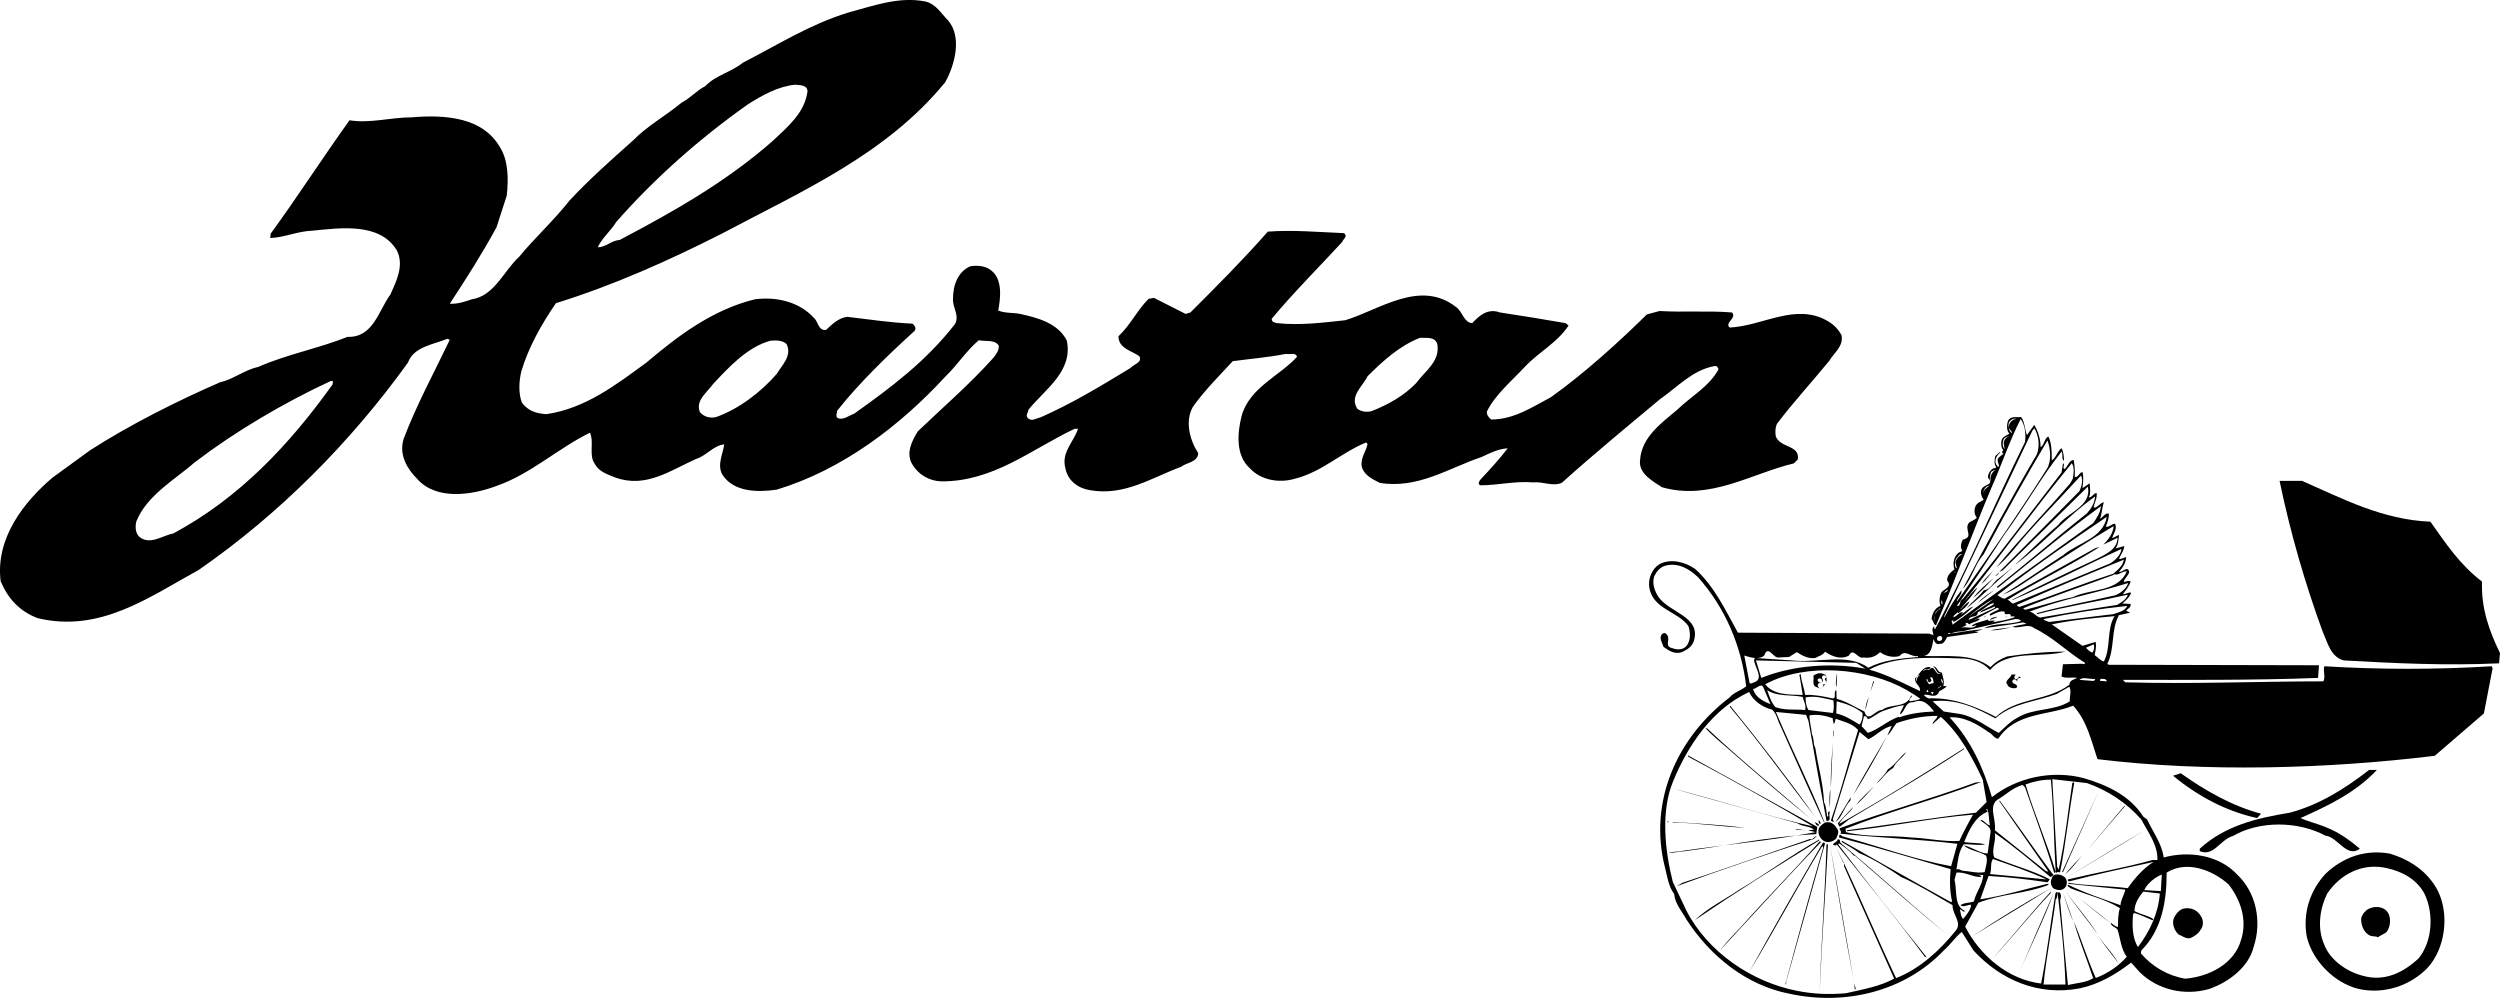 <?xml version="1.0" encoding="UTF-8"?>
<svg xmlns="http://www.w3.org/2000/svg" xmlns:xlink="http://www.w3.org/1999/xlink" version="1.1" id="Ebene_1" x="0px" y="0px" width="165.644px" height="66.119px" viewBox="0 0 165.644 66.119" xml:space="preserve">
<path fill="#000000" d="M93.837,25.378c-0.805,0.838-1.837,1.418-2.9,1.839c-0.324,0.128-0.742,0.063-1-0.129  c-0.547-0.84,0.354-1.484,0.676-2.161c1-1,2.129-2.031,3.484-2.547c0.418,0.032,0.934-0.096,1.129,0.386  C95.45,23.927,94.451,24.54,93.837,25.378 M51.47,24.766c-0.999,1.161-2.481,2.322-4.029,2.87c-0.419,0.097-0.807-0.033-1.064-0.324  c-0.323-0.772,0.484-1.32,0.87-1.868c1.031-1.098,2.258-2.451,3.805-2.87c0.386-0.032,0.805-0.032,1.064,0.225  C52.502,23.573,51.792,24.218,51.47,24.766 M22.033,25.475c-2.837,3.967-6.16,7.515-10.545,9.867  c-0.708,0.129-1.547,0.807-2.255,0.227c-0.259-0.227-0.291-0.678-0.195-1.033c0.709-1.74,2.579-2.773,3.902-3.933  c2.677-2.031,5.836-3.901,8.963-5.353h0.162L22.033,25.475z M40.83,14.706c2.581-2.936,5.547-5.546,8.738-7.803  c0.936-0.582,1.936-1.161,3.095-1.29c0.323,0.032,0.84,0,0.84,0.45c-0.195,1.421-1.291,2.322-2.322,3.29  c-3.128,2.739-6.578,4.676-10.125,6.547c-0.549,0.03-0.902,0.482-1.45,0.482C39.862,15.802,40.506,15.255,40.83,14.706   M121.213,23.894c0.322-0.547,0.935-0.935,0.806-1.675c-0.225-0.419-0.518-0.71-0.902-0.936c-2.129-1.257-4.32,0.322-6.514,0.419  c-0.354-0.322,0.485-0.613,0.162-0.999c-1.582-0.128-3.225,0-4.804-0.096l-0.839,0.224c-1.805,1.773-4.096,3.87-6.354,5.482  c-1.225,0.645-2.449,1.483-3.965,1.483c-0.162-0.13-0.291-0.291-0.291-0.517c0.549-1.127,1.645-2.031,2.514-2.967  c0.937-0.999,2.13-1.578,2.904-2.74l-0.193-0.161c-1.452-0.257-2.903-0.484-4.354-0.709c-0.806-0.289-1.355,0.192-1.839,0.709  c-0.548-0.032-0.644-0.774-1.063-1.063c-2.385-1.872-5.094,0.193-7.351,0.87c-1.483,0.161-2.999,0.354-4.515,0.193  c-0.16-0.032-0.354-0.064-0.354-0.29c1.418-1.709,3.223-3.513,4.674-5.094c0.033-0.161,0.42-0.388,0.097-0.58  c-1.644-0.065-3.353-0.227-5.029-0.099c-1.644,1.87-3.385,3.612-5.126,5.354L78.557,20.8l-2.098-1.063L76.104,19.8  c-0.775,0.775-1.161,1.677-1.999,2.484c0,0.805,0.903,0.966,1.387,1.32c0.225,0.421-0.42,0.549-0.58,0.774  c-1.967,1.192-3.87,2.354-5.997,3.288c-0.259,0.033-0.581,0.323-0.841,0c-0.128-0.161,0.066-0.355,0.066-0.516  c1.097-1.354,2.967-2.547,2.546-4.578c-0.579-1.161-1.934-1.517-3.094-1.773c-0.485-0.097-0.999-0.033-1.452-0.225  c0.162-0.839,0.291-2.065-0.452-2.646c-0.386-0.32-0.902-0.354-1.385-0.291c-0.838,0.356-1.16,1.258-1.16,2.161  c-0.033,0.614,0.45,1.096,0.128,1.677c-1.902,2.45-4.224,4.192-6.675,5.934c-0.354,0.129-0.74,0.452-1.096,0.29  c-0.161-0.129-0.033-0.322-0.033-0.483c1.42-1.806,3.387-3.709,5.127-5.289c0.162-0.193-0.03-0.387-0.128-0.482  c-1.483-0.065-2.902-0.29-4.321-0.452c-0.58,0.063-1,0.483-1.419,0.871c-0.516,0.063-0.516-0.581-0.805-0.808  c-0.936-1.03-2.418-1.418-3.903-1.225c-2.772,0.678-5.062,2.387-7.188,4.193c-2.032,1.482-4.032,3.029-6.612,3.416  c-0.676-0.031-1.257-0.225-1.643-0.773c-0.227-0.612-0.194-1.386-0.033-2.063c0.484-1.612,1.322-3.096,2.29-4.514  c3.837-1.194,7.512-2.838,11.059-4.643c5.288-2.806,10.833-5.225,14.735-9.997c0.645-1.16,1.129-2.998,0.193-4.096  c-0.483-0.481-0.805-1.095-1.515-1.257c-1.774-0.354-3.546,0.324-5.127,0.743c-2.514,0.773-4.642,2.127-6.964,3.319  c-0.806,0.646-1.773,0.808-2.483,1.548C46.15,6,45.731,6.515,45.151,6.806c-0.903,0.773-2.29,1.547-3.225,2.516  c-1.45,1.29-2.902,2.579-4.192,3.966c-1.065,1.354-2.289,2.45-3.32,3.708c-1.032,0.935-1.645,2.612-3.16,2.837  c-0.452,0.161-0.968,0.323-1.452,0.291c1.097-1.677,2.128-3.289,3.096-5.062l0.677-2.097c0.128-1.094,0.097-2.321-0.419-3.159  c-1.129-2.03-3.612-2.226-5.901-2.03c-1.385,0-2.773,0.419-4.095,0.192c-1.806,2.516-3.418,5.03-5.223,7.512l-0.032,0.291  c0.934-0.032,1.805-0.451,2.772-0.484c1.936-0.192,4.482-0.547,5.61,1.29c0.516,1.001-0.032,2.063-0.417,2.935  c-0.775,1.032-1.13,2.87-2.839,2.807c-1.934,0.772-4.03,1.159-5.932,1.997c-0.904,0.193-1.677,0.839-2.484,0.999  c-2.901,1.259-6.028,2.839-8.64,4.515l-2.484,1.807c-1.869,1.581-3.805,3.999-3.449,6.868c0.483,1.16,1.257,1.998,2.45,2.451  c4.16,1,7.416-1.42,10.673-3.193c5.351-3.707,10.059-8.449,13.863-13.734c0.389-1.066,1.679-1.194,2.613-1.581l0.161,0.064  c-1.032,2.159-2.224,4.353-3.062,6.578c-0.323,1.064,0.258,1.998,0.903,2.643c1.29,1.452,3.675,1.065,5.287,0.452  c2.224-0.773,4.096-2.515,6.159-3.514c0.29,0.612-0.098,1.515,0.323,2.062c0.257,0.518,0.869,0.712,1.353,0.904  c2.032,0.741,3.675-0.483,5.353-1.225c0.709-0.227,1.16-0.904,1.87-0.968c-0.097,0.645-0.484,1.354-0.129,2  c0.74,1.158,2.321,1.191,3.61,0.998c4.354-1.322,8.159-4.223,11.19-7.512c0.773-0.741,1.353-1.677,2.193-2.386  c0.45,0.097,1.063-0.064,1.321,0.354c0.032,0.322-0.162,0.548-0.322,0.774c-1.644,1.838-3.386,3.32-5.031,4.9  c-0.387,0.611-0.839,1.483-0.354,2.225c0.387,0.646,1.096,1.064,1.87,1.097c3.483,0.032,5.998-2.128,8.867-3.482h0.226  c-0.291,0.871-1.129,1.581-0.838,2.611c0.161,0.839,0.838,1.323,1.612,1.452c2.289,0.418,4.127-0.838,6.061-1.548  c0.354-0.289,1.097-0.289,1.128-0.903c-0.547-0.839-0.902-2.096-0.355-3.062c0.743-1.063,1.807-2.128,2.645-3.031  c1.193-0.161,2.385-0.257,3.515-0.483c0.257,0.064,0.644-0.129,0.741,0.193c-1.129,1.259-3.161,2.032-3.675,3.935  c-0.291,1.159-0.387,2.611,0.548,3.449c0.709,0.774,1.902,0.999,2.934,0.709c1.837-0.45,3.064-1.709,4.771-2.419l0.096,0.1  c-0.096,0.515-0.482,0.901-0.385,1.514c0.16,0.549,0.676,0.806,1.191,1.064c2.516,0.419,4.547-0.968,6.74-1.709  c0.547-0.259,1.127-0.547,1.74-0.58c-0.547,0.71-1.16,1.386-1.74,1.999c-0.131,0.128-0.291,0.387-0.064,0.451  c1.16,0,2.258-0.29,3.481-0.193c0.677-0.064,1.29,0.29,1.903,0.032c2.192-1.968,4.351-3.74,6.513-5.546  c1.161-0.807,2.161-1.936,3.61-2.193c0.129-0.031,0.258,0.097,0.258,0.226c-0.611,1.129-1.805,1.773-2.74,2.677  c-1.031,0.871-2.354,1.806-2.451,3.321c-0.128,0.902,0.87,1.419,1.452,1.806c3.19,0.902,5.901-0.904,8.737-1.581l0.259-0.257  c0.161-0.969-1.13-0.742-1.451-1.516c-0.063-0.291-0.032-0.613,0.065-0.839C118.828,26.635,120.084,25.282,121.213,23.894"></path>
<path d="M152.522,31.858c2.707,1.194,5.351,2.581,8.511,2.708c1.032,1.453,1.937,2.838,3.42,3.969  c-0.066,1.771,0.482,3.287,1.191,4.738l-0.062,0.678c-3.484,0.16-6.869,0-10.287-0.193c-0.87-0.227-1.063-1.16-1.387-1.871  c-1.192-3.256-2.16-6.609-2.869-10.028H152.522z"></path>
<path d="M130.307,40.306c0.321-0.418,0.836-0.773,1.128-1.193c0.516-0.062,0.645-0.613,1.064-0.836l0.871-0.711  C132.466,38.373,131.371,39.437,130.307,40.306"></path>
<path d="M131.305,38.695c0.194-0.387,0.581-0.645,0.871-1.031C131.917,37.984,131.595,38.437,131.305,38.695"></path>
<path d="M132.273,38.146h-0.064l0.225-0.193C132.466,37.986,132.337,38.082,132.273,38.146"></path>
<path d="M132.079,38.308c-0.419,0.451-0.87,0.936-1.354,1.322C131.113,39.113,131.595,38.726,132.079,38.308"></path>
<path d="M131.047,39.953c0.259-0.324,0.741-0.646,1.063-0.84L131.047,39.953z"></path>
<polygon points="131.5,40.855 131.435,40.919 131.594,40.855 "></polygon>
<path d="M132.337,40.855c-0.098,0.129-0.323,0.129-0.484,0.227C131.917,40.888,132.176,40.919,132.337,40.855"></path>
<polygon points="132.951,40.855 132.822,40.919 133.013,40.855 "></polygon>
<path d="M133.304,41.564c-0.387,0.064-0.903,0.225-1.418,0.193C132.337,41.66,132.822,41.628,133.304,41.564"></path>
<path d="M121.021,44.853v0.387c-0.033-0.193-0.227-0.227,0-0.355c-0.033-0.096-0.099-0.16-0.162-0.127  c-0.099-0.033-0.16,0.064-0.131,0.16c0,0.064,0.098,0.162,0.032,0.258c-0.062,0,0-0.193-0.159-0.225c-0.064,0-0.162,0-0.162,0.096  c-0.031,0.098,0.098,0.162,0.129,0.162h0.099c-0.099,0.031-0.228,0.064-0.228,0.193c0,0.064,0.064,0.16,0.129,0.193  c0.227,0.064,0.227-0.162,0.258-0.291c0.033,0.066,0.097,0.033,0.129,0.033c-0.16,0.096-0.227,0.387-0.482,0.225  c-0.484-0.096-0.259-0.449-0.322-0.805c0.289-0.162,0.482-0.227,0.805-0.033L121.021,44.853z"></path>
<path d="M121.697,45.531c-0.129-0.193,0-0.613,0-0.902C121.762,44.884,121.664,45.24,121.697,45.531"></path>
<path d="M133.562,44.691c-0.064,0.066-0.098,0.129-0.098,0.227c0.098,0.193,0.293,0,0.323-0.098l0.13,0.098  c-0.097,0-0.226,0-0.26,0.129v0.129c-0.031-0.064-0.062-0.16-0.16-0.16c-0.064-0.033-0.128,0.031-0.162,0.096  c-0.031,0.291,0.389,0.129,0.291,0.451c-0.193,0.098-0.516,0-0.613-0.16h0.033c-0.322-0.291,0.192-0.451,0.227-0.711H133.562z"></path>
<polygon points="124.116,45.144 123.921,45.853 124.179,45.144 "></polygon>
<path d="M133.852,45.304l-0.031-0.096L133.852,45.304z"></path>
<path d="M123.599,47.044c0-0.322,0.096-0.578,0.225-0.869L123.599,47.044z"></path>
<path d="M120.31,54.173c-1.836-2.355-3.643-4.902-5.707-7.354l0.033-0.064C116.634,49.205,118.538,51.689,120.31,54.173"></path>
<path d="M113.121,48.271c2.225,2.096,4.643,4.062,6.867,5.996c-1.871-1.514-3.742-3.127-5.545-4.707  c-0.484-0.418-1.031-0.869-1.453-1.322L113.121,48.271z"></path>
<rect x="121.472" y="48.4" width="0.03" height="0.387"></rect>
<path d="M127.242,48.787l0.355-0.385L127.242,48.787z"></path>
<path d="M122.792,52.689c0.613-1.227,1.484-2.611,2.226-3.902C124.341,50.109,123.566,51.431,122.792,52.689"></path>
<path d="M126.598,49.496l0.323-0.354L126.598,49.496z"></path>
<path d="M121.31,52.171c-0.032-0.998,0.064-2.031,0.129-2.998L121.31,52.171z"></path>
<path d="M130.144,49.626c-2.418,1.609-5.062,3.127-7.641,4.674l-0.613,0.484l-0.129-0.227l1.031-1.096  c-0.16,0.354-0.708,0.678-0.935,1.129c2.709-1.516,5.577-3.289,8.255-4.998L130.144,49.626z"></path>
<path d="M125.437,50.882c-0.451,0.258-0.709,0.709-1.096,1.033c0.129-0.227,0.578-0.58,0.741-0.936  c0.481-0.291,0.772-0.807,1.226-1.162C126.082,50.207,125.63,50.431,125.437,50.882"></path>
<path d="M120.343,55.267c-3.578,0.182-6.449,0.904-9.77,1.258c0.223-0.129,0.611-0.064,0.967-0.16  c2.902-0.42,5.869-0.678,8.737-1.225l-0.484-0.131l0.388-0.031c-0.226-0.258-0.773-0.193-1.063-0.42l-8.321-2.32  c3.033,0.773,6.194,1.805,9.32,2.516c-2.676-1.582-5.514-3.162-8.253-4.613l-0.032-0.096l8.576,4.74L120.343,55.267z"></path>
<path d="M157.488,51.013c-1.419,1.514-3.257,2.385-5.062,3.189c0.482,0.229,1.193,0.389,1.772,0.646  c0.808,0.322,1.515,0.838,2.161,1.387c-0.87,0.645-1.452-0.775-2.289-0.871c-1.809-0.967-4.354-1-6.128,0.031  c-0.836,0.227-1.258,1.387-2.192,1v-0.16c1.646-1.516,3.772-2.033,5.965-2.387c1.937-0.516,3.645-1.58,5.256-2.836H157.488z"></path>
<path d="M149.812,53.914l-0.258,0.291c-2.062-0.451-3.933-1.451-5.576-2.807l0.514-0.162  C146.136,52.398,147.878,53.398,149.812,53.914"></path>
<path d="M122.988,53.333c0.256-0.387,0.836-0.871,1.191-1.258C123.857,52.462,123.406,52.947,122.988,53.333"></path>
<path d="M121.246,53.527c-0.032-0.322-0.064-0.838,0.033-1.225L121.246,53.527z"></path>
<polygon points="136.625,57.783 139.076,52.365 136.691,57.783 "></polygon>
<path d="M122.599,53.044c-0.42,0.418-0.516,1.062-0.967,1.418l1-1.645L122.599,53.044z"></path>
<polygon points="138.238,56.396 140.753,53.398 140.784,53.429 "></polygon>
<path d="M120.632,54.558l-0.032,0.033c-0.128-0.033-0.097-0.193-0.097-0.258C120.567,54.398,120.632,54.492,120.632,54.558"></path>
<polygon points="110.476,54.431 110.476,54.494 110.605,54.431 "></polygon>
<path d="M115.667,54.849c-1.548-0.064-3.191-0.322-4.836-0.355v-0.031C112.443,54.558,114.086,54.654,115.667,54.849"></path>
<path d="M120.537,54.687c-0.193,0.098-0.227-0.16-0.324-0.225C120.31,54.527,120.472,54.527,120.537,54.687"></path>
<path d="M121.729,54.914c0.161,0.225,0,0.451-0.065,0.645c-0.225,0.227-0.612,0.322-0.869,0.129c-0.258-0.193-0.42-0.58-0.228-0.902  c0.132-0.131,0.228-0.227,0.388-0.291C121.342,54.398,121.568,54.654,121.729,54.914"></path>
<path d="M118.763,54.945l-2.968-0.096L118.763,54.945z"></path>
<path d="M119.665,55.009l-0.709-0.031C119.052,54.882,119.408,55.009,119.665,55.009"></path>
<path d="M142.107,55.009c-1.645,1-3.45,2.129-5.094,3.062C138.689,57.105,140.431,55.978,142.107,55.009"></path>
<path d="M120.375,55.396l-0.194,0.193c-3.062,1-6.128,2.033-9.094,3.129l0.389-0.227c2.838-0.936,5.643-1.934,8.448-2.902  C120.117,55.687,120.213,55.396,120.375,55.396"></path>
<path d="M120.537,55.687c-2.805,1.709-5.547,3.451-8.254,5.287c0.9-0.838,1.965-1.355,2.966-2.029  c1.742-1.033,3.481-2.322,5.288-3.322V55.687z"></path>
<path d="M121.987,55.88c2.386,2,4.579,4,6.965,5.998c-1.935-1.58-4.127-3.516-6.062-5.191l-0.031,0.031  c-0.291-0.322-0.646-0.611-1.001-0.838l-0.063,0.064c1.868,2.451,3.836,4.967,5.866,7.482l-0.128-0.033  c-1.87-2.516-3.934-5.062-5.837-7.449c-0.032,0.129-0.16,0.064-0.256,0c0.062-0.096,0.289-0.16,0.321-0.322  C121.987,55.558,121.858,55.816,121.987,55.88"></path>
<path d="M120.666,55.785c-2.227,2.287-4.515,4.836-6.74,7.221c0.419-0.514,0.84-0.998,1.387-1.547c1.775-2,3.482-3.707,5.255-5.707  L120.666,55.785z"></path>
<path d="M118.343,65.07c0.033,0.098-0.032,0.129-0.064,0.193c0.807-3.031,1.612-5.996,2.516-9.092c0-0.064,0-0.098-0.065-0.098  c-1.644,2.709-3.16,5.578-4.806,8.287c1.549-2.807,3.258-5.803,4.871-8.545l0.129,0.064L118.343,65.07z"></path>
<path d="M122.825,64.972c-0.579-2.998-1.096-6.061-1.58-9.061L122.825,64.972z"></path>
<path d="M121.117,55.945c-0.162,3.225-0.419,6.545-0.55,9.738c0.099-3.193,0.356-6.514,0.453-9.738H121.117z"></path>
<polygon points="122.148,57.203 122.148,57.138 121.665,56.171 "></polygon>
<path d="M136.82,57.943c0.418-0.516,0.869-0.965,1.353-1.482C137.689,56.945,137.367,57.494,136.82,57.943"></path>
<path d="M136.787,58.105c0.193,0.16,0.227,0.549,0,0.742c-0.193,0.193-0.518,0.129-0.709,0.031c-0.193-0.16-0.259-0.451-0.13-0.678  C136.013,57.816,136.56,57.912,136.787,58.105"></path>
<path d="M129.757,58.267h0.131H129.757z"></path>
<polygon points="136.401,58.525 136.401,58.427 136.368,58.396 "></polygon>
<path d="M135.884,58.847c-1.676,1.062-3.517,2.127-5.192,3.191C132.306,60.943,134.11,59.847,135.884,58.847"></path>
<path d="M139.818,61.136c-1-0.709-1.902-1.547-2.838-2.256L139.818,61.136z"></path>
<path d="M138.98,61.91c-0.709-1.031-1.484-1.902-2.16-2.934C137.496,59.976,138.367,60.878,138.98,61.91"></path>
<path d="M135.851,59.201c-1.289,1.355-2.578,2.967-3.803,4.289c1.287-1.449,2.61-3.096,3.869-4.449L135.851,59.201z"></path>
<path d="M165.096,44.144c-3.644,0.225-7.448,0.225-11.092,0c-0.097,0.322,0.097,0.678-0.063,1c-4.289,0-8.738,0.193-13.123,0.064  l-0.162-0.162c4.225,0,8.674,0.033,12.93-0.129l0.066-0.838l-13.931-0.033l-0.097-0.064c0.515-0.998,0.225-2.256,0.775-3.225  l0.74-0.16l-0.259-0.131c0.097-0.16,0.323-0.189,0.291-0.449l-0.55-0.031c0.259-0.227,0.483-0.42,0.582-0.711  c-0.16-0.064-0.323,0.098-0.549,0.098c0.162-0.227,0.418-0.516,0.517-0.838c-0.099-0.098-0.323,0-0.451,0.031  c0-0.227,0.323-0.42,0.353-0.678c-0.096-0.449-0.451,0.064-0.674,0c0.256-0.289,0.449-0.58,0.481-0.967  c-0.16,0-0.322,0.16-0.481,0.098c0.127-0.291,0.321-0.518,0.354-0.84l-0.582,0.162c0.195-0.258,0.195-0.611,0.229-0.902  l-0.453,0.225c0.063-0.291,0.354-0.58,0.192-0.965c-0.226,0-0.387,0.256-0.612,0.191c0.098-0.258,0.226-0.549,0.194-0.871  c-0.258-0.031-0.386,0.258-0.581,0.355c0.13-0.324,0.13-0.74,0.258-1.096c-0.258,0.031-0.419,0.385-0.677,0.355  c0.032-0.324,0.258-0.615,0.192-0.969c-0.192,0-0.322,0.324-0.514,0.291c0.16-0.26,0.062-0.678,0.062-0.936l-0.483,0.323  c0.033-0.323,0.099-0.742,0-1.065c-0.225,0.033-0.29,0.387-0.515,0.323c0.031-0.388,0-0.742-0.066-1.129  c-0.322,0.032-0.385,0.451-0.611,0.612c-0.162-0.096,0.064-0.322-0.096-0.387l-0.099,0.613c-2.224,2.87-4.19,5.545-6.545,8.383  c-0.257,0.096-0.097,0.516-0.386,0.451c1.127-1.611,2.095-3.096,3.16-4.74c1.289-1.742,2.418-3.772,3.771-5.481  c0.129,0.161-0.032,0.484,0.163,0.612c0-0.29-0.034-0.612-0.163-0.838c-0.257,0.161-0.386,0.677-0.646,0.806  c0-0.548,0-1.129-0.225-1.58c-0.256,0.097-0.256,0.548-0.516,0.709c0-0.547-0.161-1.032-0.418-1.482l-0.484,0.678  c-0.161-0.388-0.129-0.839-0.386-1.193c-0.292,0.031-0.712-0.097-0.871,0.257c-0.097,0.259-0.097,0.678,0.098,0.839l-0.389,0.226  c-0.194,0.162-0.194,0.516-0.097,0.775c0.193,0.095-0.162,0.258,0.097,0.321l-0.322,0.259c-0.194,0.192,0.063,0.45,0,0.611  c-0.129,0.032-0.065-0.096-0.161-0.129c-0.162-0.29,0.032-0.612,0.256-0.805l-0.031-0.033l-0.289,0.257  c-0.065,0.228-0.098,0.549,0.064,0.742c-0.033,0.033-0.097,0.096-0.162,0.065c-0.225,0.096-0.418,0.387-0.386,0.644  c0.451,0.484-0.291,0.42-0.42,0.743c-0.128,0.225,0,0.516,0.129,0.709c-0.194,0.129-0.452,0.193-0.548,0.451  c-0.098,0.227-0.066,0.549,0.096,0.74c-0.162,0.162-0.32,0.195-0.482,0.291c-0.452,0.451,0.354,0.969-0.452,1.16  c-0.097,0.195-0.192,0.518-0.031,0.709c-0.032,0.1-0.161,0.1-0.259,0.162c-0.322,0.291-0.387,0.711-0.258,1.096  c-0.228,0.162-0.516,0.42-0.483,0.742c0.322,0.389-0.097,0.518-0.354,0.742c-0.162,0.258-0.193,0.645-0.096,0.936  c-0.357,0.131-0.551,0.516-0.582,0.869c0.131,0.131,0.131,0.389,0.291,0.42c1.291-3.062,2.387-6.062,3.676-9.123  c0.678-1.517,1.194-3.097,1.935-4.548c0.29,0.419,0.354,0.968,0.29,1.517c-2.032,4.094-3.807,8.415-5.967,12.415  c-0.094-0.033,0-0.229-0.094-0.162c-0.162,0.162,0,0.451,0,0.613c-0.035-0.162-0.194-0.066-0.26-0.162l-12.705-0.064  c-0.806-1.453-1.547-3.062-2.836-4.225c-0.645-0.451-1.58-0.709-2.353-0.322c-0.517,0.322-0.775,0.967-0.679,1.58  c0.258,1.418,1.871,1.547,2.58,2.514c0.129,0.355,0.16,0.809,0,1.131c-0.16,0.418-0.613,0.516-1.031,0.355  c-0.646-0.131-0.064-0.615-0.42-0.938c-0.098-0.129-0.226-0.062-0.322,0.033c-0.162,0.289,0.064,0.549,0.129,0.807  c0.355,0.258,0.74,0.516,1.225,0.354c0.355-0.162,0.711-0.387,0.807-0.807c0.419-1.547-1.612-1.805-2.354-2.836  c-0.257-0.387-0.45-0.904-0.288-1.389c0.16-0.32,0.387-0.611,0.773-0.707c0.838-0.195,1.547,0.225,2.127,0.773  c1.807,2.033,2.869,4.547,3.191,7.223c-0.322,0.289-0.805,0.387-1.096,0.742c-3.516,2.676-5.385,6.932-4.289,11.252  c0.161,0.611,0.227,1.258,0.613,1.773c0.064,0.678,0.516,1.129,0.805,1.678c1.58,2.449,4,4.385,6.836,4.932  c3.709,0.807,7.643-0.16,10.223-2.869c0.451-0.387,0.742-0.873,1.193-1.225l0.774,1.225c1.804,1.967,4.319,3.031,7.028,2.514  c1.258-0.256,2.418-0.934,3.418-1.709l0.58,0.646c1.191,1.16,2.967,1.58,4.61,1.096c1.289-0.451,2.61-1.451,2.935-2.805  c0.548-1.678,0.16-3.58-1.098-4.771c-1.226-1.322-3.256-1.58-4.867-1.129c-0.129-0.936-0.711-1.678-1.096-2.516l-0.258-0.193  c-0.905-1.418-2.42-2.096-3.934-2.547c-2.099-0.549-4.42-0.064-6.096,1.258c-0.548-1.902-1.387-3.771-2.805-5.289  c0.967-0.064,1.837,0.451,2.611,1c0.227,0.096,0.322,0.387,0.613,0.42c1.16-1.773,3.289-1.516,4.965-2.193  c0.936,1.031,1.193,2.32,1.612,3.545c7.192,0.873,15.22,0.646,22.345-0.223l3.256-2.805l0.58-3L165.096,44.144z M128.194,40.742  c-0.037,0.146-0.046,0.311,0.017,0.436C128.122,41.045,128.134,40.888,128.194,40.742c0.021-0.078,0.046-0.152,0.08-0.209  l0.259-0.227l0.032,0.033C128.406,40.409,128.265,40.567,128.194,40.742z M128.693,40.048c-0.096-0.031-0.063-0.16-0.063-0.289  C128.693,39.824,128.726,39.984,128.693,40.048z M129.016,39.179l-0.259,0.129l0.291-0.258L129.016,39.179z M129.533,37.953  l-0.033-0.064h0.066C129.566,37.921,129.533,37.921,129.533,37.953z M129.566,37.275l0.096,0.389  c-0.195-0.064-0.129-0.484-0.065-0.645c0.161-0.131,0.194-0.355,0.42-0.291C129.822,36.792,129.596,37.019,129.566,37.275z   M131.403,32.73c-0.033-0.225,0.161-0.547,0.418-0.547C131.693,32.277,131.37,32.472,131.403,32.73z M131.917,31.893  c-0.162-0.162-0.031-0.421,0-0.614c0.098-0.095,0.227-0.128,0.355-0.161C132.015,31.184,131.789,31.634,131.917,31.893z   M132.756,29.344l0.065,0.42c-0.162-0.193-0.162-0.484-0.033-0.71c0.128-0.096,0.259-0.161,0.419-0.128  C132.982,28.893,132.789,29.118,132.756,29.344z M133.304,28.699c-0.193-0.129-0.225-0.355-0.225-0.612  c0.031-0.225,0.322-0.419,0.547-0.323c-0.193-0.032-0.516,0.194-0.516,0.484C133.047,28.44,133.335,28.537,133.304,28.699z   M140.947,40.146c-0.162,0.354-0.58,0.42-0.937,0.547l-4.256,0.518c-0.097-0.064-0.288-0.064-0.354-0.195  C137.238,40.628,139.109,40.339,140.947,40.146z M141.009,38.63c-0.097,0.354-0.516,0.676-0.838,0.807  c-1.74,0.418-3.514,0.709-5.223,1.191l0.032,0.064c1.967-0.516,3.999-0.838,5.997-1.287c-0.065,0.289-0.42,0.514-0.707,0.676  c-1.71,0.258-3.389,0.547-5.098,0.838c-0.258-0.064-0.418-0.354-0.707-0.387C136.529,39.726,138.851,39.306,141.009,38.63z   M140.721,37.082c-0.065,0.389-0.388,0.68-0.711,0.936c0.323,0.193,0.549-0.191,0.903-0.16c-0.58,1.387-2.385,1.127-3.577,1.709  c-1.065,0.225-2.099,0.58-3.162,0.838l-0.128-0.098c1.967-0.805,4.031-1.482,6.029-2.225l-0.065-0.064  c-2.095,0.678-4.125,1.484-6.19,2.191c-0.096,0-0.162-0.062-0.193-0.127C135.917,39.05,138.334,38.05,140.721,37.082z   M139.591,34.246c-0.257,1.449-1.933,1.709-2.9,2.547c-1.322,0.838-2.645,1.807-4,2.611c0.838-0.322,1.58-0.902,2.387-1.42  c1.613-1.031,3.322-2.158,4.966-3.125c-0.033,0.482-0.356,0.902-0.678,1.225l0.936-0.451c0,0.773-0.805,1.096-1.354,1.387  c-1.87,0.869-3.741,1.773-5.611,2.707v0.033c2.419-1.033,4.805-2.289,7.223-3.387c-0.031,0.387-0.42,0.773-0.772,0.969l-6.384,2.643  c-0.194,0-0.227-0.258-0.42-0.225c1.968-1.227,4.095-2.225,6.125-3.514l-0.256,0.062l-6.029,3.355c-0.193,0-0.323-0.162-0.484-0.227  C134.659,37.63,137.142,35.89,139.591,34.246z M131.66,41.146c0.064,0.031,0.064-0.033,0.096-0.033l-0.031-0.064  c-0.354,0.129-0.741,0.162-1.062,0.387c0.03,0.129,0.128,0,0.225,0c0.031-0.031,0.031,0,0.065,0c-0.321,0.322-0.711,0-1.097,0.193  c0.064-0.033,0.322-0.129,0.451-0.225l-0.098-0.066c0.131-0.127,0.161-0.062,0.258,0.033c0.226-0.16,0.549-0.16,0.711-0.354  c-0.162-0.098-0.26,0.064-0.42,0.096l1.549-0.838c0.062,0,0.127,0.064,0.16,0.064c-0.16,0.16-0.484,0.193-0.646,0.387l0.065,0.064  c0.289-0.129,0.613-0.354,0.936-0.258c-0.034,0.387,0.417-0.066,0.417,0.322c0.097,0,0.194-0.064,0.259,0.031  c-0.451,0.195-0.998,0.26-1.516,0.355c0.066-0.031,0.193-0.064,0.16-0.129L131.66,41.146z M132.177,40.179v0.096l-1.742,0.805  c0.097-0.387,0.58-0.064,0.612-0.514c0.388-0.162,0.679-0.549,1.064-0.613l-0.033,0.096c-0.29,0.227-0.742,0.291-0.901,0.551  L132.177,40.179z M130.37,40.886c0.485-0.354,1.097-0.9,1.709-1.191C131.532,40.115,130.917,40.5,130.37,40.886z M129.694,40.566  l0.063,0.062c0.289-0.225,0.582-0.449,0.742-0.773c-0.258,0.098-0.42,0.387-0.645,0.549c0.387-0.451,0.837-0.967,1.191-1.482  c-0.354,0.225-0.611,0.645-0.934,0.967c2.416-3.031,4.643-6.125,7.157-9.19c0.194,0.227,0.128,0.71,0.065,1.032l-0.161,0.29  c-1.58,1.836-3.354,3.674-4.901,5.579c0.387-0.324,0.773-0.742,1.128-1.16c1.421-1.742,2.966-3.258,4.482-4.935  c0.161,0.292,0.032,0.742-0.097,1.031c-1.808,1.84-3.547,3.58-5.32,5.354l0.224-0.096l5.644-5.547  c0.291,1.291-1.353,1.709-1.967,2.547c-0.967,0.807-1.836,1.711-2.804,2.58h0.032c1.837-1.418,3.418-3.191,5.223-4.48  c-0.033,0.451-0.258,0.805-0.547,1.127c-1.968,1.549-3.967,3.289-5.966,4.871l0.063,0.062c2.226-1.771,4.515-3.74,6.838-5.416  c-0.033,0.418-0.293,0.807-0.518,1.127c-3.012,2.18-6.278,4.486-9.324,6.729c0.021-0.068-0.036-0.199-0.059-0.246  c0.064,0,0.064-0.066,0.098-0.066l0.031,0.131c0.453-0.227,0.967-0.678,1.323-1.031c-0.259,0.062-0.55,0.387-0.839,0.547l0.16-0.16  c-0.258-0.066-0.418,0.289-0.645,0.322C129.404,40.759,129.628,40.693,129.694,40.566z M128.822,40.824l5.836-12.287l0.131-0.16  c0.289,0.452,0.386,1.194,0.16,1.741c-1.742,2.965-3.354,5.965-4.901,8.899c0.614-0.645,0.772-1.611,1.387-2.289  c1.322-2.547,2.772-5.094,4.224-7.546c0.193,0.485,0.289,1.355-0.031,1.871c-1.934,3.064-3.901,5.869-5.965,8.802  c-0.033-0.193,0.386-0.482,0.289-0.742c-0.418,0.549-0.807,1.164-1.129,1.807V40.824z M128.693,42.275  c0,0.096-0.063,0.193-0.193,0.193c-0.062,0-0.16-0.033-0.16-0.131C128.308,42.177,128.629,42.017,128.693,42.275z M115.571,43.435  c0.353,0.096,0.935,0.322,1.322,0c0.256-0.742,0.579,0.16,0.935,0.129l0.711-0.033l0.515-0.322c0.354,0.227,0.741,0.453,1.225,0.387  c0.226-0.129,0.517-0.191,0.646-0.418c0.449,0.322,1.063,0.549,1.578,0.258c0.291-0.58,0.582,0.258,0.969,0.129  c0.451,0.064,0.807-0.064,1.097-0.355c0.353,0.258,0.838,0.387,1.289,0.258c0.388-0.482,0.742,0.098,1.226,0v0.064  c-1.16,0.098-2.289,0.195-3.289,0.709c-1.387-0.998-3.32-0.289-5.062-0.482l-2.45-0.162l-0.063,0.098c0,0.482,0.707,1.289,0,1.516  c-0.098,0.031-0.162,0.096-0.293,0.064L115.571,43.435z M123.503,47.464c0.129-0.062,0.226,0.098,0.257,0.193  c0.356-0.129,0.646-0.42,1.001-0.547c0.451-0.162,0.902-0.322,1.386-0.389c-0.065,0.227-0.226,0.389-0.26,0.613  c0.356-0.16,0.323-0.869,0.903-0.805c0.613-0.291,1.033,0.191,1.355,0.613c-0.773,0.031-1.581,0.127-2.29,0.385l-0.063-0.031  c-0.74,0.258-1.323,0.838-2.032,1.064l-0.419-0.453L123.503,47.464z M123.212,48.013c-0.484-0.289-0.967-0.613-1.549-0.742  l0.033-0.805c0.612,0.16,1.192,0.355,1.709,0.773C123.438,47.498,123.373,47.787,123.212,48.013z M126.533,46.464  c-0.129-0.16,0.258-0.289,0.097-0.387c-0.29,0.871-1.353,0.518-1.935,0.967c-0.418-0.029-0.935,0.904-1.16,0.1  c-0.582-0.262-1.192-0.68-1.838-0.84c-0.033-0.193,0-0.42-0.033-0.58c-0.225,0.096,0.065,0.58-0.258,0.547  c-0.58-0.127-1.192-0.256-1.804-0.225c-0.065-0.482-0.26-0.902-0.291-1.387c-0.065,0.033-0.13,0.096-0.065,0.162l0.195,1.225  c-0.873-0.031-1.904,0.031-2.484-0.709c2.707-1.453,6.772-1.098,9.383,0.387c0.29,0.193,0.611,0.354,0.902,0.58  C127.05,46.402,126.791,46.433,126.533,46.464z M121.439,47.24l-1.611-0.195c-0.164-0.256-0.194-0.547-0.194-0.836  c0.614-0.131,1.258,0.062,1.838,0.193C121.502,46.626,121.537,46.982,121.439,47.24z M116.829,45.531l0.481,1.129  c-0.481-0.193-0.998-0.451-1.158-1C116.375,45.628,116.699,45.24,116.829,45.531z M116.699,44.917l-0.354-1.16l6.643,0.162  l0.611,0.387C121.374,43.886,118.763,44.08,116.699,44.917z M117.087,45.724c0.676,0.451,1.579,0.291,2.353,0.451  c0.063,0.291,0.258,0.547,0.161,0.869c-0.709-0.062-1.356,0.033-1.967-0.191C117.343,46.531,117.214,46.078,117.087,45.724z   M129.855,60.265c0.129-0.031,0.192,0.227,0.354,0.098c-0.773-0.322-0.516-1.355-0.709-2.064l0.129-0.482  c0.58-0.064,1.096,0.322,1.645,0.289c-0.033-0.193-0.354-0.129-0.387-0.16l0.516,0.031c-0.032,0.646-0.483,1.129-0.612,1.742  c-0.29,0.129-0.613,0.062-0.901,0.256c0.192,0.162,0.481-0.031,0.707-0.031c0,0.322-0.287,0.646-0.515,0.936  C129.918,60.783,129.918,60.458,129.855,60.265z M141.656,62.748c-0.387-0.613-0.387-1.451-0.322-2.191l0.096-0.064  c0.421,0.129,0.807,0.322,1.193,0.482l0.064-0.062c-0.323-0.258-0.87-0.322-1.258-0.549c0-0.482,0.26-0.904,0.582-1.289l1.095,0.127  C143.009,60.492,142.462,61.685,141.656,62.748z M143.558,57.816c1.354-0.838,3.031-0.162,4.095,0.773  c0.806,1.031,1.258,2.354,0.839,3.674c-0.451,1.613-2.13,2.451-3.708,2.582c-1.162-0.195-2.192-0.807-2.935-1.678l0.031-0.193  C143.237,61.621,143.558,59.718,143.558,57.816z M143.171,59.041l-1.097-0.064c0.194-0.451,0.742-0.871,1.162-1.031L143.171,59.041z   M132.306,53.011c0.578-0.322,1.063-0.84,1.707-1.002l0.162,0.162c0.646,1.871,1.354,3.74,1.935,5.676l0.098-0.064  c-0.582-1.965-1.42-3.838-2-5.805c0.515-0.193,1.063-0.32,1.677-0.32c0.193,1.967,0.193,4.094,0.323,6.094l0.062,0.096  c0.066-0.16,0.132,0,0.227-0.064c0.387-1.936,0.58-3.965,0.936-5.9c-0.032-0.064-0.096-0.064-0.127,0  c-0.291,1.902-0.484,3.869-0.903,5.738l-0.099-0.193l-0.324-5.803l2.293,0.258c1.387,0.484,2.611,1.289,3.609,2.418  c0.442,0.854,1.097,1.676,1.063,2.678h0.001v0.062c0.001-0.021-0.002-0.041-0.001-0.062h-0.32c-1.84,0.516-3.741,0.838-5.61,1.289  c-0.033,0.064,0.031,0.129,0.096,0.129c1.805-0.484,3.709-0.871,5.578-1.289c-0.676,0.418-1.291,1.127-1.709,1.74  c-1.291-0.162-2.707-0.162-3.934-0.355v0.066l3.773,0.387c-0.064,0.322-0.291,0.645-0.323,1.031c-1.16-0.42-2.354-0.807-3.45-1.354  l-0.064,0.062l0.193,0.162c1.098,0.451,2.289,0.709,3.287,1.322c-0.128,0.385-0.128,0.805-0.128,1.256  c-0.161-0.031-0.321-0.16-0.483-0.289c0,0.227,0.322,0.289,0.451,0.451c0.194,0.613,0.227,1.289,0.613,1.807  c-0.548,0.611-1.193,1.062-2,1.385h-0.062c-0.549-1.225-0.936-2.516-1.452-3.74c0.354,1.258,0.872,2.516,1.29,3.773  c-0.451,0.291-1.129,0.322-1.676,0.451c-0.193-1.869-0.354-3.74-0.518-5.609c0.064-0.195,0.098-0.387-0.031-0.518  c-0.097-0.064-0.097,0.033-0.129,0.064c0.225,2,0.451,3.998,0.516,6.031H135.4c0.193-1.936,0.578-3.742,0.808-5.643  c0.128-0.098,0.095-0.291,0.128-0.453c-0.097-0.096-0.162,0.064-0.162,0.131c-0.322,1.967-0.548,3.965-0.935,5.9  c-2.192-0.26-4.062-1.871-5.031-3.773l0.873-1.58c1.481-0.58,3.224-0.613,4.675-1.191l-0.098-0.064  c-1.482,0.354-2.967,0.805-4.449,1.031l0.547-1.549c1.291,0.064,2.613,0.227,3.902,0.42l0.161-0.193  c-1.16-0.613-2.483-0.936-3.677-1.451c-0.226-0.484,0.131-1.064,0.033-1.613c1.227,0.84,2.483,1.904,3.676,2.902  c0.065-0.033,0.322-0.127,0.127-0.227c-1.19-1.611-2.32-3.256-3.479-4.834l-0.032,0.031l3.256,4.676l-0.16-0.033l-3.387-2.709  C132.273,54.269,131.755,53.494,132.306,53.011z M132.048,56.914c1.191,0.418,2.417,0.836,3.546,1.354l-3.741-0.355  C131.982,57.589,131.853,57.169,132.048,56.914z M131.853,54.687c-0.258-0.033-0.45-0.42-0.645-0.354  c0.194,0.225,0.742,0.387,0.678,0.838l-0.193,1.385c-0.551-0.029-1.062-0.451-1.58-0.547c0.386,0.355,0.999,0.387,1.482,0.678  c0.131,0.354-0.031,0.74-0.096,1.096c-0.484,0.096-1.001-0.064-1.482-0.096c-0.129-0.033-0.26-0.162-0.389-0.066  c0.098-0.547,0.129-1.191,0.484-1.676c0.451-0.033,0.968,0.098,1.418,0c-0.419-0.127-0.967-0.064-1.387-0.16  c0.322-0.775,0.711-1.678,1.549-2c0-0.064-0.064-0.098-0.098-0.16l0.064-0.033C131.821,53.914,131.755,54.333,131.853,54.687z   M131.371,51.658l0.257,1.482l-0.709,0.709c-2.838,0.324-5.738,0.805-8.544,1.16v0.066c2.902-0.291,5.546-0.873,8.35-1.098  c-0.289,0.516-0.644,1.162-0.902,1.742c-1.063,0.064-2.192-0.193-3.159-0.227c-1.386-0.16-2.935,0-4.353-0.354l-0.033-0.227  c2.935-1.162,6.062-1.967,8.996-3.096l-0.387,0.033c-2.966,1.096-6.158,1.967-8.996,3.031c-0.033,0.127,0.194,0.225,0.033,0.354  c2.612,0.291,5.159,0.355,7.77,0.676l-0.42,1.484c-2.449-0.451-4.771-1.322-7.158-1.967c-0.096,0-0.159-0.193-0.258-0.064v0.129  c2.483,0.645,4.902,1.387,7.385,2.096c-0.064,0.678-0.064,1.482,0.097,2.129l-0.065,0.062c-2.289-1.256-4.707-2.643-7.222-4.061  l-0.032,0.064c0.355,0.225,0.805,0.449,1.162,0.74c0.936,0.387,1.87,0.969,2.772,1.58c1.159,0.516,2.288,1.225,3.418,1.871  c-0.033,0.613,0.676,1.16,0.194,1.709c-1.066,1.322-2.388,2.514-3.936,3.127c-1.225-2.58-2.289-5.127-3.451-7.609v0.193l3.323,7.449  c-0.937,0.516-2.063,0.709-3.192,0.967c-1.097,0.096-2.16,0.062-3.258-0.162c-2.966-0.58-5.9-2.547-7.32-5.32l-0.9-1.902  c-0.518-2.062-0.809-4.676,0.031-6.676c0.969-2.352,2.58-4.77,5.031-5.898c0.258,0.58,0.902,1.031,1.516,1.162  c0.322,0.289,0.354,0.709,0.547,1.062c0.936,2.062,1.902,4.287,2.902,6.416h0.033c-0.968-2.451-2.193-4.869-3.226-7.318l1.998,0.193  l0.163,0.418c0.386,2.193,0.773,4.385,1.193,6.611c0.385,0,0.096-0.387,0.225-0.58l-0.064-0.066  c-0.064,0.066-0.097,0.193-0.033,0.291c0,0.033-0.063,0.064-0.063,0.098c-0.097-0.322-0.063-0.709-0.226-0.967  c-0.064-1.291-0.387-2.355-0.582-3.613c-0.16-0.256-0.063-0.645-0.224-0.902c-0.032-0.42-0.163-0.838-0.163-1.256  c0.549-0.098,1.098,0.031,1.549,0.193c-0.033,0.129,0.063,0.225,0.032,0.354c0.13,0,0.097-0.193,0.161-0.322  c0.516,0.193,1.064,0.289,1.482,0.74c-0.612,2-1.129,4.033-1.805,5.998c0.063,0.066,0.129,0.098,0.192,0.098l-0.063-0.193  l1.773-5.771l0.581,0.482c0.515-0.225,0.968-0.773,1.547-0.871l-0.289,0.615c0.226-0.162,0.386-0.549,0.611-0.809  c0.838-0.289,1.71-0.482,2.709-0.482c-0.032,0.225-0.323,0.354-0.323,0.547l0.549-0.482  C129.855,48.625,130.693,50.207,131.371,51.658z M137.142,46.466c-1.064,0.678-2.387,0.418-3.484,1.096  c-0.451,0.225-0.869,0.676-1.224,1c-0.87-0.453-1.644-1.098-2.579-1.258l-1.064-0.16l-0.742-0.678  c1.548-0.195,2.904,0.449,4.16,1.129c1.162-1.033,2.707-1.098,4.062-1.613l0.839-0.484C137.27,45.787,137.109,46.175,137.142,46.466  z M137.109,45.369c-1.451,1.098-3.482,0.838-4.869,2.129c-1.386-0.709-2.805-1.291-4.481-1.227c-0.097-0.064-0.226-0.127-0.29-0.225  c0.355-0.098,0.806,0.322,1.031-0.26c0.131-0.031,0.322-0.191,0.484-0.289c-0.064-0.064-0.162-0.031-0.226-0.031  c0.097-0.322-0.033-0.613-0.097-0.904c-0.354,0-0.258-0.482-0.646-0.385c0.292-0.033,0.227,0.482,0.582,0.451  c-0.42,0.193-0.355-0.711-0.805-0.227c-0.131-0.064-0.291,0-0.389,0.064c0.129-0.258,0.389,0.031,0.516-0.258  c-0.516-0.098-0.709,0.451-1.031,0.742c-0.032,0.385,0.387,0.482,0.322,0.836c-1.096-0.514-2.193-1.094-3.354-1.418  c1.645-0.902,3.998-0.805,5.998-0.742c0.773,0,1.516,0.227,1.999,0.775c1.159-1.387,3.353-0.775,4.997-1.225  c-1.257,0-2.611,0.129-3.869,0.322c-0.42,0.16-0.806,0.387-1.096,0.709c-1.225-0.967-2.934-0.678-4.418-0.742  c0.516-0.096,0.547-0.676,0.646-1.129c0.031,0.162,0.192,0.422,0.385,0.322c0.291,0.066,0.42-0.291,0.517-0.451l2.03-0.291v-0.062  h-0.227c0.194-0.066,0.389-0.066,0.551-0.162c-0.635,0.058-1.395,0.169-2.079,0.284c-0.007,0.003-0.013,0.003-0.02,0.007  c-0.003-0.002-0.005-0.001-0.007-0.003c-0.072,0.013-0.146,0.024-0.216,0.036c0.062-0.097,0.125-0.097,0.216-0.036  c0.008-0.001,0.018-0.003,0.026-0.004c0.35-0.182,0.698-0.091,1.048-0.22l3.191-0.74c0.127,0,0.289,0,0.387,0.129  c-0.772,0.289-1.741,0.096-2.452,0.482c0.84-0.129,1.741-0.225,2.581-0.387l0.225,0.096c-0.291,0.066-0.645,0.098-0.936,0.195  c0.451,0.16,1.033-0.258,1.453,0.096c1.225,0.58,2.16,1.549,3.352,2.289c0.066,0.064-0.128,0.129-0.161,0.064l-1.289,0.033  l-0.098,0.807c0.291,0.16,0.711,0.031,1.032,0.096C137.399,45.046,137.142,45.046,137.109,45.369z M127.887,44.884  c0.228-0.062,0.161,0.162,0.228,0.291c0.031,0.162-0.162,0.064-0.26,0.162c-0.129-0.033-0.129-0.193-0.226-0.291l0.065-0.064  c0.031,0.064,0.031,0.193,0.129,0.227c0.097,0,0.097-0.064,0.16-0.098L127.887,44.884z M128.115,45.853  c-0.035,0.064-0.035,0.129-0.066,0.162l-0.128-0.162H128.115z M127.757,45.693c-0.062,0.062,0.098,0.193-0.062,0.16l-0.065-0.066  L127.757,45.693z M128.597,44.982c0.146,0.063,0.139,0.207,0.092,0.336l0.005,0.02c-0.005,0.012-0.015,0.018-0.021,0.028  c-0.023,0.051-0.05,0.098-0.076,0.132l-0.227,0.129c0.03-0.089,0.224-0.128,0.303-0.261c0.007-0.016,0.01-0.032,0.016-0.048  L128.597,44.982z M127.21,44.724c-0.16,0.098-0.227,0.227-0.193,0.42C126.887,45.015,126.984,44.724,127.21,44.724z M138.625,45.113  l-0.838-0.066c0.192-0.225,0.676-0.031,1.031-0.064C138.818,45.08,138.721,45.144,138.625,45.113z M138.207,42.919l0.515-0.227  c0.063,0.129,0.032,0.42-0.097,0.549C138.462,43.177,138.333,43.048,138.207,42.919z M138.785,43.404  c0.066-0.291,0.129-0.613,0.066-0.873l-0.872,0.26l-2.032-1.42c1.323-0.289,2.774-0.418,4.161-0.547  c-0.548,0.869-0.226,2.096-0.71,2.998C139.173,43.789,138.979,43.531,138.785,43.404z M139.14,45.111l0.033-0.129  c0.161,0,0.387-0.031,0.418,0.162L139.14,45.111z"></path>
<path d="M161.518,59.007c-0.679-1.289-1.87-2.062-3.192-2.451c-1.644-0.289-3.097,0.26-4.225,1.322  c-1.032,1.098-1.546,2.613-1.257,4.193c0.387,1.611,1.838,3.064,3.419,3.449c1.707,0.389,3.449-0.225,4.576-1.387  C162.001,62.876,162.324,60.621,161.518,59.007z M160.259,63.49c-1,0.936-2.258,1.58-3.707,1.16  c-1.031-0.256-2.192-1.031-2.58-2.127c-0.452-1.064-0.26-2.354,0.226-3.322c0.87-1.289,2.354-2.062,3.966-1.676  c1.033,0.225,2.031,0.775,2.516,1.773C161.259,60.589,161.164,62.363,160.259,63.49z"></path>
<path d="M133.692,64.65l2.386-5.512C135.432,60.943,134.465,62.845,133.692,64.65"></path>
<path d="M137.367,61.039c-0.291-0.611-0.484-1.32-0.677-1.9L137.367,61.039z"></path>
<path d="M158.292,60.621c0.129,0.387,0.065,0.807-0.16,1.129c-0.193,0.16-0.42,0.225-0.58,0.354  c-0.131-0.098-0.389-0.031-0.549-0.129c-0.321-0.162-0.517-0.547-0.549-0.902c-0.063-0.322,0.131-0.58,0.355-0.775  C157.261,59.976,158.067,60.009,158.292,60.621"></path>
<path d="M145.814,60.685c0.194,0.258,0.194,0.678,0,0.902c-0.16,0.291-0.418,0.453-0.707,0.58c-0.322,0.033-0.517-0.16-0.774-0.258  c-0.259-0.258-0.452-0.709-0.292-1.094c0.131-0.26,0.355-0.551,0.645-0.615C145.169,60.105,145.588,60.298,145.814,60.685"></path>
<path d="M140.366,63.843c-0.386-0.578-0.968-1.191-1.321-1.836C139.429,62.652,140.042,63.199,140.366,63.843"></path>
<path d="M122.953,65.552h-0.063l-0.03-0.385C122.889,65.296,122.953,65.425,122.953,65.552"></path>
</svg>
